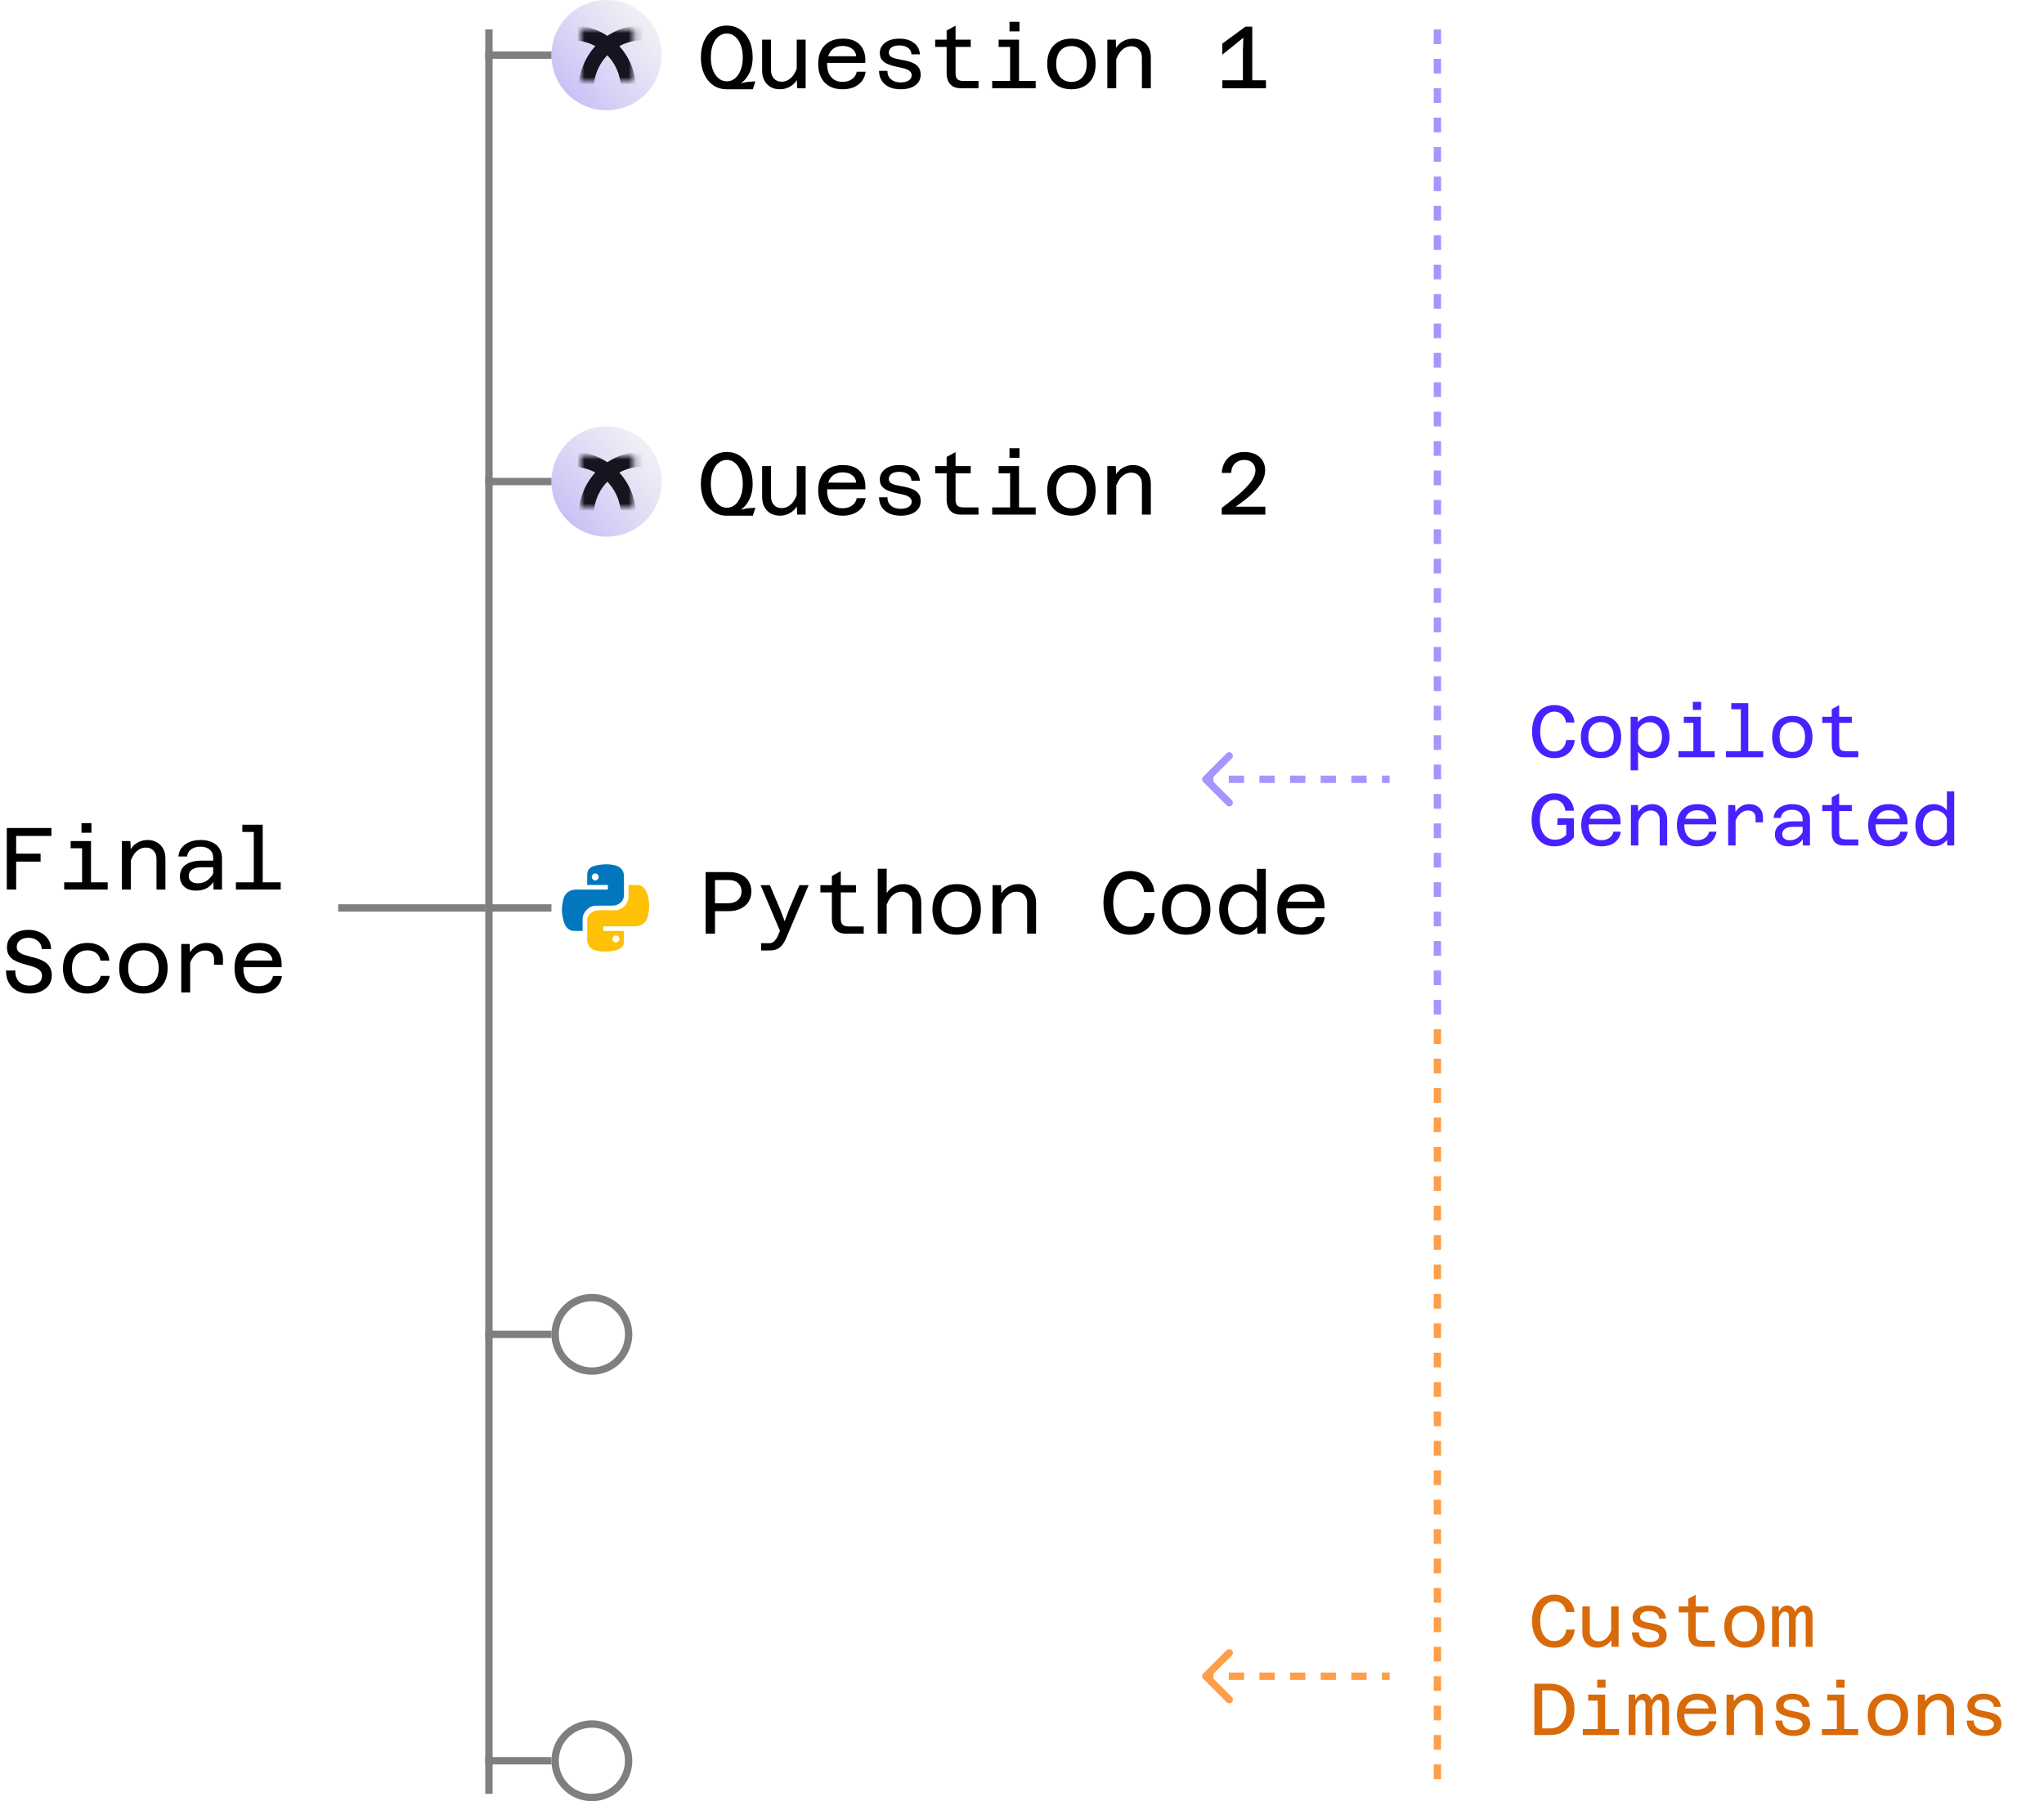 <svg width="278" height="245" viewBox="0 0 278 245" fill="none" xmlns="http://www.w3.org/2000/svg">
<path d="M0.924 121V112.624H6.996V113.704H2.196V116.116H5.52V117.196H2.196V121H0.924ZM11.165 121V114.4H12.377V121H11.165ZM8.729 121V120.016H14.645V121H8.729ZM9.605 115.384V114.4H11.765V115.384H9.605ZM11.081 113.272V111.964H12.437V113.272H11.081ZM21.285 121V116.836C21.285 116.372 21.153 116 20.889 115.72C20.625 115.432 20.281 115.288 19.857 115.288C19.369 115.288 18.933 115.468 18.549 115.828C18.173 116.18 17.873 116.732 17.649 117.484L17.457 116.128C17.705 115.504 18.061 115.036 18.525 114.724C18.997 114.412 19.509 114.256 20.061 114.256C20.557 114.256 20.985 114.364 21.345 114.58C21.713 114.788 21.997 115.08 22.197 115.456C22.397 115.832 22.497 116.276 22.497 116.788V121H21.285ZM16.581 121V114.4H17.733L17.793 115.888V121H16.581ZM29.042 121L28.994 119.5V116.68C28.994 116.208 28.838 115.84 28.526 115.576C28.222 115.304 27.802 115.168 27.266 115.168C26.746 115.168 26.322 115.288 25.994 115.528C25.666 115.76 25.486 116.084 25.454 116.5H24.266C24.306 116.028 24.458 115.628 24.722 115.3C24.986 114.964 25.338 114.708 25.778 114.532C26.218 114.348 26.726 114.256 27.302 114.256C27.894 114.256 28.406 114.356 28.838 114.556C29.27 114.748 29.602 115.028 29.834 115.396C30.074 115.764 30.194 116.212 30.194 116.74V121H29.042ZM26.654 121.144C26.222 121.144 25.842 121.068 25.514 120.916C25.186 120.756 24.93 120.532 24.746 120.244C24.562 119.948 24.47 119.604 24.47 119.212C24.47 118.532 24.73 118.004 25.25 117.628C25.778 117.252 26.514 117.064 27.458 117.064H29.15V117.964H27.41C26.866 117.964 26.438 118.068 26.126 118.276C25.822 118.484 25.67 118.776 25.67 119.152C25.67 119.464 25.778 119.708 25.994 119.884C26.218 120.06 26.518 120.148 26.894 120.148C27.374 120.148 27.798 120.02 28.166 119.764C28.542 119.5 28.846 119.14 29.078 118.684L29.21 119.572C29.002 120.076 28.682 120.464 28.25 120.736C27.818 121.008 27.286 121.144 26.654 121.144ZM34.519 121V112.18H35.731V121H34.519ZM32.083 121V120.016H38.179V121H32.083ZM32.959 113.164V112.18H35.119V113.164H32.959ZM4.02 135.144C3.372 135.144 2.808 135.02 2.328 134.772C1.848 134.524 1.476 134.168 1.212 133.704C0.948 133.24 0.816 132.676 0.816 132.012H2.076C2.076 132.668 2.248 133.176 2.592 133.536C2.936 133.888 3.408 134.064 4.008 134.064C4.52 134.064 4.932 133.948 5.244 133.716C5.556 133.476 5.712 133.144 5.712 132.72C5.712 132.432 5.624 132.2 5.448 132.024C5.28 131.848 5.052 131.704 4.764 131.592C4.484 131.48 4.176 131.38 3.84 131.292C3.504 131.204 3.164 131.108 2.82 131.004C2.484 130.892 2.172 130.752 1.884 130.584C1.604 130.416 1.376 130.192 1.2 129.912C1.032 129.632 0.948 129.276 0.948 128.844C0.948 128.388 1.068 127.984 1.308 127.632C1.556 127.272 1.896 126.992 2.328 126.792C2.768 126.584 3.284 126.48 3.876 126.48C4.452 126.48 4.968 126.588 5.424 126.804C5.88 127.012 6.244 127.312 6.516 127.704C6.796 128.088 6.94 128.552 6.948 129.096H5.676C5.668 128.776 5.58 128.504 5.412 128.28C5.252 128.048 5.036 127.872 4.764 127.752C4.5 127.624 4.204 127.56 3.876 127.56C3.404 127.56 3.02 127.672 2.724 127.896C2.428 128.12 2.28 128.424 2.28 128.808C2.28 129.08 2.364 129.296 2.532 129.456C2.708 129.616 2.936 129.748 3.216 129.852C3.504 129.948 3.816 130.04 4.152 130.128C4.496 130.208 4.836 130.304 5.172 130.416C5.508 130.52 5.816 130.664 6.096 130.848C6.384 131.024 6.612 131.264 6.78 131.568C6.956 131.864 7.044 132.244 7.044 132.708C7.044 133.204 6.912 133.636 6.648 134.004C6.384 134.364 6.024 134.644 5.568 134.844C5.112 135.044 4.596 135.144 4.02 135.144ZM11.897 135.144C11.217 135.144 10.625 135.004 10.121 134.724C9.625 134.436 9.241 134.036 8.969 133.524C8.697 133.004 8.561 132.396 8.561 131.7C8.561 130.988 8.701 130.376 8.981 129.864C9.261 129.344 9.653 128.948 10.157 128.676C10.661 128.396 11.249 128.256 11.921 128.256C12.457 128.256 12.937 128.356 13.361 128.556C13.793 128.748 14.141 129.024 14.405 129.384C14.677 129.744 14.833 130.172 14.873 130.668H13.661C13.597 130.22 13.405 129.876 13.085 129.636C12.773 129.388 12.385 129.264 11.921 129.264C11.489 129.264 11.113 129.364 10.793 129.564C10.473 129.756 10.225 130.032 10.049 130.392C9.873 130.752 9.785 131.188 9.785 131.7C9.785 132.46 9.977 133.056 10.361 133.488C10.753 133.92 11.265 134.136 11.897 134.136C12.185 134.136 12.453 134.08 12.701 133.968C12.949 133.856 13.161 133.696 13.337 133.488C13.513 133.272 13.633 133.024 13.697 132.744H14.921C14.841 133.24 14.657 133.668 14.369 134.028C14.089 134.38 13.733 134.656 13.301 134.856C12.877 135.048 12.409 135.144 11.897 135.144ZM19.497 135.144C18.817 135.144 18.229 135.004 17.733 134.724C17.245 134.444 16.869 134.048 16.605 133.536C16.341 133.016 16.209 132.404 16.209 131.7C16.209 130.98 16.341 130.368 16.605 129.864C16.869 129.352 17.245 128.956 17.733 128.676C18.229 128.396 18.821 128.256 19.509 128.256C20.533 128.256 21.337 128.564 21.921 129.18C22.505 129.788 22.797 130.628 22.797 131.7C22.797 132.404 22.665 133.016 22.401 133.536C22.137 134.048 21.757 134.444 21.261 134.724C20.773 135.004 20.185 135.144 19.497 135.144ZM19.509 134.136C20.149 134.136 20.653 133.92 21.021 133.488C21.397 133.048 21.585 132.452 21.585 131.7C21.585 130.94 21.397 130.344 21.021 129.912C20.653 129.48 20.149 129.264 19.509 129.264C18.861 129.264 18.353 129.48 17.985 129.912C17.617 130.344 17.433 130.94 17.433 131.7C17.433 132.452 17.617 133.048 17.985 133.488C18.353 133.92 18.861 134.136 19.509 134.136ZM29.114 131.232V130.44C29.114 130.096 29.01 129.82 28.802 129.612C28.594 129.396 28.294 129.288 27.902 129.288C27.406 129.288 26.962 129.476 26.57 129.852C26.178 130.22 25.866 130.784 25.634 131.544L25.466 130.32C25.642 129.864 25.854 129.484 26.102 129.18C26.358 128.876 26.65 128.648 26.978 128.496C27.314 128.336 27.682 128.256 28.082 128.256C28.746 128.256 29.286 128.448 29.702 128.832C30.118 129.208 30.326 129.744 30.326 130.44V131.232H29.114ZM24.65 135V128.4H25.79L25.862 129.9V135H24.65ZM35.191 135.144C34.511 135.144 33.923 135.008 33.427 134.736C32.931 134.456 32.551 134.06 32.287 133.548C32.023 133.028 31.891 132.408 31.891 131.688C31.891 130.968 32.023 130.352 32.287 129.84C32.559 129.328 32.943 128.936 33.439 128.664C33.943 128.392 34.543 128.256 35.239 128.256C36.303 128.256 37.095 128.552 37.615 129.144C38.135 129.728 38.363 130.532 38.299 131.556H32.851L32.863 130.644L37.063 130.656C37.031 130.232 36.847 129.892 36.511 129.636C36.175 129.38 35.751 129.252 35.239 129.252C34.551 129.252 34.023 129.468 33.655 129.9C33.287 130.332 33.103 130.944 33.103 131.736C33.103 132.208 33.183 132.628 33.343 132.996C33.511 133.356 33.751 133.636 34.063 133.836C34.375 134.036 34.751 134.136 35.191 134.136C35.711 134.136 36.143 134.012 36.487 133.764C36.839 133.516 37.055 133.18 37.135 132.756H38.347C38.243 133.5 37.911 134.084 37.351 134.508C36.791 134.932 36.071 135.144 35.191 135.144Z" fill="black"/>
<line x1="66.5" y1="4" x2="66.5" y2="244" stroke="#7F7F7F"/>
<path d="M98.84 12.144C98.152 12.144 97.544 11.964 97.016 11.604C96.488 11.236 96.072 10.728 95.768 10.08C95.472 9.424 95.324 8.668 95.324 7.812C95.324 6.94 95.476 6.18 95.78 5.532C96.084 4.876 96.5 4.372 97.028 4.02C97.556 3.66 98.164 3.48 98.852 3.48C99.54 3.48 100.148 3.66 100.676 4.02C101.204 4.372 101.616 4.872 101.912 5.52C102.216 6.168 102.368 6.932 102.368 7.812C102.368 8.34 102.3 8.836 102.164 9.3C102.028 9.756 101.836 10.156 101.588 10.5C101.348 10.844 101.068 11.116 100.748 11.316L101.696 11.136L102.74 11.064L102.392 12.144H98.84ZM98.852 11.064C99.276 11.064 99.648 10.928 99.968 10.656C100.296 10.384 100.552 10.004 100.736 9.516C100.928 9.028 101.024 8.46 101.024 7.812C101.024 7.148 100.928 6.576 100.736 6.096C100.552 5.608 100.296 5.232 99.968 4.968C99.648 4.696 99.276 4.56 98.852 4.56C98.436 4.56 98.064 4.692 97.736 4.956C97.408 5.22 97.148 5.596 96.956 6.084C96.772 6.572 96.68 7.148 96.68 7.812C96.68 8.46 96.772 9.028 96.956 9.516C97.148 10.004 97.408 10.384 97.736 10.656C98.064 10.928 98.436 11.064 98.852 11.064ZM104.869 5.4V9.564C104.869 10.028 105.001 10.404 105.265 10.692C105.529 10.972 105.873 11.112 106.297 11.112C106.785 11.112 107.217 10.936 107.593 10.584C107.977 10.224 108.281 9.668 108.505 8.916L108.697 10.272C108.449 10.896 108.089 11.364 107.617 11.676C107.153 11.988 106.645 12.144 106.093 12.144C105.597 12.144 105.165 12.04 104.797 11.832C104.437 11.616 104.157 11.32 103.957 10.944C103.757 10.568 103.657 10.124 103.657 9.612V5.4H104.869ZM109.573 5.4V12H108.421L108.361 10.512V5.4H109.573ZM114.581 12.144C113.901 12.144 113.313 12.008 112.817 11.736C112.321 11.456 111.941 11.06 111.677 10.548C111.413 10.028 111.281 9.408 111.281 8.688C111.281 7.968 111.413 7.352 111.677 6.84C111.949 6.328 112.333 5.936 112.829 5.664C113.333 5.392 113.933 5.256 114.629 5.256C115.693 5.256 116.485 5.552 117.005 6.144C117.525 6.728 117.753 7.532 117.689 8.556H112.241L112.253 7.644L116.453 7.656C116.421 7.232 116.237 6.892 115.901 6.636C115.565 6.38 115.141 6.252 114.629 6.252C113.941 6.252 113.413 6.468 113.045 6.9C112.677 7.332 112.493 7.944 112.493 8.736C112.493 9.208 112.573 9.628 112.733 9.996C112.901 10.356 113.141 10.636 113.453 10.836C113.765 11.036 114.141 11.136 114.581 11.136C115.101 11.136 115.533 11.012 115.877 10.764C116.229 10.516 116.445 10.18 116.525 9.756H117.737C117.633 10.5 117.301 11.084 116.741 11.508C116.181 11.932 115.461 12.144 114.581 12.144ZM122.494 12.144C121.91 12.144 121.394 12.044 120.946 11.844C120.506 11.636 120.166 11.348 119.926 10.98C119.686 10.604 119.562 10.156 119.554 9.636H120.694C120.694 10.124 120.858 10.508 121.186 10.788C121.514 11.068 121.946 11.208 122.482 11.208C122.938 11.208 123.302 11.124 123.574 10.956C123.854 10.78 123.994 10.544 123.994 10.248C123.994 10.016 123.914 9.832 123.754 9.696C123.602 9.552 123.398 9.44 123.142 9.36C122.886 9.28 122.602 9.212 122.29 9.156C121.986 9.092 121.678 9.02 121.366 8.94C121.062 8.852 120.782 8.744 120.526 8.616C120.27 8.48 120.062 8.3 119.902 8.076C119.742 7.852 119.662 7.56 119.662 7.2C119.662 6.824 119.77 6.492 119.986 6.204C120.202 5.908 120.506 5.676 120.898 5.508C121.298 5.34 121.77 5.256 122.314 5.256C123.138 5.256 123.798 5.448 124.294 5.832C124.798 6.208 125.07 6.728 125.11 7.392H123.97C123.946 7.008 123.786 6.712 123.49 6.504C123.202 6.288 122.81 6.18 122.314 6.18C121.85 6.18 121.494 6.272 121.246 6.456C121.006 6.64 120.886 6.872 120.886 7.152C120.886 7.368 120.966 7.54 121.126 7.668C121.286 7.788 121.494 7.884 121.75 7.956C122.006 8.02 122.286 8.08 122.59 8.136C122.902 8.184 123.21 8.248 123.514 8.328C123.826 8.408 124.11 8.52 124.366 8.664C124.622 8.8 124.826 8.988 124.978 9.228C125.138 9.468 125.218 9.78 125.218 10.164C125.218 10.78 124.97 11.264 124.474 11.616C123.978 11.968 123.318 12.144 122.494 12.144ZM130.659 12C130.251 12 129.903 11.92 129.615 11.76C129.327 11.592 129.111 11.356 128.967 11.052C128.823 10.748 128.751 10.392 128.751 9.984V4.152L129.963 3.492V9.984C129.963 10.176 129.991 10.352 130.047 10.512C130.103 10.672 130.211 10.796 130.371 10.884C130.539 10.972 130.783 11.016 131.103 11.016H133.083V12H130.659ZM127.191 6.384V5.4H132.027V6.384H127.191ZM137.383 12V5.4H138.595V12H137.383ZM134.947 12V11.016H140.863V12H134.947ZM135.823 6.384V5.4H137.983V6.384H135.823ZM137.299 4.272V2.964H138.655V4.272H137.299ZM145.716 12.144C145.036 12.144 144.448 12.004 143.952 11.724C143.464 11.444 143.088 11.048 142.824 10.536C142.56 10.016 142.428 9.404 142.428 8.7C142.428 7.98 142.56 7.368 142.824 6.864C143.088 6.352 143.464 5.956 143.952 5.676C144.448 5.396 145.04 5.256 145.728 5.256C146.752 5.256 147.556 5.564 148.14 6.18C148.724 6.788 149.016 7.628 149.016 8.7C149.016 9.404 148.884 10.016 148.62 10.536C148.356 11.048 147.976 11.444 147.48 11.724C146.992 12.004 146.404 12.144 145.716 12.144ZM145.728 11.136C146.368 11.136 146.872 10.92 147.24 10.488C147.616 10.048 147.804 9.452 147.804 8.7C147.804 7.94 147.616 7.344 147.24 6.912C146.872 6.48 146.368 6.264 145.728 6.264C145.08 6.264 144.572 6.48 144.204 6.912C143.836 7.344 143.652 7.94 143.652 8.7C143.652 9.452 143.836 10.048 144.204 10.488C144.572 10.92 145.08 11.136 145.728 11.136ZM155.309 12V7.836C155.309 7.372 155.177 7 154.913 6.72C154.649 6.432 154.305 6.288 153.881 6.288C153.393 6.288 152.957 6.468 152.573 6.828C152.197 7.18 151.897 7.732 151.673 8.484L151.481 7.128C151.729 6.504 152.085 6.036 152.549 5.724C153.021 5.412 153.533 5.256 154.085 5.256C154.581 5.256 155.009 5.364 155.369 5.58C155.737 5.788 156.021 6.08 156.221 6.456C156.421 6.832 156.521 7.276 156.521 7.788V12H155.309ZM150.605 12V5.4H151.757L151.817 6.888V12H150.605ZM169.046 12V6.828L169.106 5.124L167.75 6.228L166.25 7.428V5.928L169.394 3.624H170.318V12H169.046ZM166.25 12V10.92H172.178V12H166.25Z" fill="black"/>
<path d="M98.84 70.144C98.152 70.144 97.544 69.964 97.016 69.604C96.488 69.236 96.072 68.728 95.768 68.08C95.472 67.424 95.324 66.668 95.324 65.812C95.324 64.94 95.476 64.18 95.78 63.532C96.084 62.876 96.5 62.372 97.028 62.02C97.556 61.66 98.164 61.48 98.852 61.48C99.54 61.48 100.148 61.66 100.676 62.02C101.204 62.372 101.616 62.872 101.912 63.52C102.216 64.168 102.368 64.932 102.368 65.812C102.368 66.34 102.3 66.836 102.164 67.3C102.028 67.756 101.836 68.156 101.588 68.5C101.348 68.844 101.068 69.116 100.748 69.316L101.696 69.136L102.74 69.064L102.392 70.144H98.84ZM98.852 69.064C99.276 69.064 99.648 68.928 99.968 68.656C100.296 68.384 100.552 68.004 100.736 67.516C100.928 67.028 101.024 66.46 101.024 65.812C101.024 65.148 100.928 64.576 100.736 64.096C100.552 63.608 100.296 63.232 99.968 62.968C99.648 62.696 99.276 62.56 98.852 62.56C98.436 62.56 98.064 62.692 97.736 62.956C97.408 63.22 97.148 63.596 96.956 64.084C96.772 64.572 96.68 65.148 96.68 65.812C96.68 66.46 96.772 67.028 96.956 67.516C97.148 68.004 97.408 68.384 97.736 68.656C98.064 68.928 98.436 69.064 98.852 69.064ZM104.869 63.4V67.564C104.869 68.028 105.001 68.404 105.265 68.692C105.529 68.972 105.873 69.112 106.297 69.112C106.785 69.112 107.217 68.936 107.593 68.584C107.977 68.224 108.281 67.668 108.505 66.916L108.697 68.272C108.449 68.896 108.089 69.364 107.617 69.676C107.153 69.988 106.645 70.144 106.093 70.144C105.597 70.144 105.165 70.04 104.797 69.832C104.437 69.616 104.157 69.32 103.957 68.944C103.757 68.568 103.657 68.124 103.657 67.612V63.4H104.869ZM109.573 63.4V70H108.421L108.361 68.512V63.4H109.573ZM114.581 70.144C113.901 70.144 113.313 70.008 112.817 69.736C112.321 69.456 111.941 69.06 111.677 68.548C111.413 68.028 111.281 67.408 111.281 66.688C111.281 65.968 111.413 65.352 111.677 64.84C111.949 64.328 112.333 63.936 112.829 63.664C113.333 63.392 113.933 63.256 114.629 63.256C115.693 63.256 116.485 63.552 117.005 64.144C117.525 64.728 117.753 65.532 117.689 66.556H112.241L112.253 65.644L116.453 65.656C116.421 65.232 116.237 64.892 115.901 64.636C115.565 64.38 115.141 64.252 114.629 64.252C113.941 64.252 113.413 64.468 113.045 64.9C112.677 65.332 112.493 65.944 112.493 66.736C112.493 67.208 112.573 67.628 112.733 67.996C112.901 68.356 113.141 68.636 113.453 68.836C113.765 69.036 114.141 69.136 114.581 69.136C115.101 69.136 115.533 69.012 115.877 68.764C116.229 68.516 116.445 68.18 116.525 67.756H117.737C117.633 68.5 117.301 69.084 116.741 69.508C116.181 69.932 115.461 70.144 114.581 70.144ZM122.494 70.144C121.91 70.144 121.394 70.044 120.946 69.844C120.506 69.636 120.166 69.348 119.926 68.98C119.686 68.604 119.562 68.156 119.554 67.636H120.694C120.694 68.124 120.858 68.508 121.186 68.788C121.514 69.068 121.946 69.208 122.482 69.208C122.938 69.208 123.302 69.124 123.574 68.956C123.854 68.78 123.994 68.544 123.994 68.248C123.994 68.016 123.914 67.832 123.754 67.696C123.602 67.552 123.398 67.44 123.142 67.36C122.886 67.28 122.602 67.212 122.29 67.156C121.986 67.092 121.678 67.02 121.366 66.94C121.062 66.852 120.782 66.744 120.526 66.616C120.27 66.48 120.062 66.3 119.902 66.076C119.742 65.852 119.662 65.56 119.662 65.2C119.662 64.824 119.77 64.492 119.986 64.204C120.202 63.908 120.506 63.676 120.898 63.508C121.298 63.34 121.77 63.256 122.314 63.256C123.138 63.256 123.798 63.448 124.294 63.832C124.798 64.208 125.07 64.728 125.11 65.392H123.97C123.946 65.008 123.786 64.712 123.49 64.504C123.202 64.288 122.81 64.18 122.314 64.18C121.85 64.18 121.494 64.272 121.246 64.456C121.006 64.64 120.886 64.872 120.886 65.152C120.886 65.368 120.966 65.54 121.126 65.668C121.286 65.788 121.494 65.884 121.75 65.956C122.006 66.02 122.286 66.08 122.59 66.136C122.902 66.184 123.21 66.248 123.514 66.328C123.826 66.408 124.11 66.52 124.366 66.664C124.622 66.8 124.826 66.988 124.978 67.228C125.138 67.468 125.218 67.78 125.218 68.164C125.218 68.78 124.97 69.264 124.474 69.616C123.978 69.968 123.318 70.144 122.494 70.144ZM130.659 70C130.251 70 129.903 69.92 129.615 69.76C129.327 69.592 129.111 69.356 128.967 69.052C128.823 68.748 128.751 68.392 128.751 67.984V62.152L129.963 61.492V67.984C129.963 68.176 129.991 68.352 130.047 68.512C130.103 68.672 130.211 68.796 130.371 68.884C130.539 68.972 130.783 69.016 131.103 69.016H133.083V70H130.659ZM127.191 64.384V63.4H132.027V64.384H127.191ZM137.383 70V63.4H138.595V70H137.383ZM134.947 70V69.016H140.863V70H134.947ZM135.823 64.384V63.4H137.983V64.384H135.823ZM137.299 62.272V60.964H138.655V62.272H137.299ZM145.716 70.144C145.036 70.144 144.448 70.004 143.952 69.724C143.464 69.444 143.088 69.048 142.824 68.536C142.56 68.016 142.428 67.404 142.428 66.7C142.428 65.98 142.56 65.368 142.824 64.864C143.088 64.352 143.464 63.956 143.952 63.676C144.448 63.396 145.04 63.256 145.728 63.256C146.752 63.256 147.556 63.564 148.14 64.18C148.724 64.788 149.016 65.628 149.016 66.7C149.016 67.404 148.884 68.016 148.62 68.536C148.356 69.048 147.976 69.444 147.48 69.724C146.992 70.004 146.404 70.144 145.716 70.144ZM145.728 69.136C146.368 69.136 146.872 68.92 147.24 68.488C147.616 68.048 147.804 67.452 147.804 66.7C147.804 65.94 147.616 65.344 147.24 64.912C146.872 64.48 146.368 64.264 145.728 64.264C145.08 64.264 144.572 64.48 144.204 64.912C143.836 65.344 143.652 65.94 143.652 66.7C143.652 67.452 143.836 68.048 144.204 68.488C144.572 68.92 145.08 69.136 145.728 69.136ZM155.309 70V65.836C155.309 65.372 155.177 65 154.913 64.72C154.649 64.432 154.305 64.288 153.881 64.288C153.393 64.288 152.957 64.468 152.573 64.828C152.197 65.18 151.897 65.732 151.673 66.484L151.481 65.128C151.729 64.504 152.085 64.036 152.549 63.724C153.021 63.412 153.533 63.256 154.085 63.256C154.581 63.256 155.009 63.364 155.369 63.58C155.737 63.788 156.021 64.08 156.221 64.456C156.421 64.832 156.521 65.276 156.521 65.788V70H155.309ZM150.605 70V63.4H151.757L151.817 64.888V70H150.605ZM166.166 70V69.088C167.27 68.264 168.158 67.548 168.83 66.94C169.502 66.324 169.99 65.78 170.294 65.308C170.598 64.828 170.75 64.392 170.75 64C170.75 63.568 170.614 63.22 170.342 62.956C170.078 62.692 169.706 62.56 169.226 62.56C168.722 62.56 168.306 62.716 167.978 63.028C167.65 63.332 167.474 63.764 167.45 64.324H166.166C166.206 63.724 166.358 63.212 166.622 62.788C166.894 62.356 167.254 62.032 167.702 61.816C168.158 61.592 168.674 61.48 169.25 61.48C169.826 61.48 170.326 61.584 170.75 61.792C171.174 61.992 171.498 62.28 171.722 62.656C171.954 63.024 172.07 63.452 172.07 63.94C172.07 64.468 171.934 64.988 171.662 65.5C171.398 66.004 170.97 66.536 170.378 67.096C169.794 67.648 169.018 68.256 168.05 68.92H172.094V70H166.166Z" fill="black"/>
<path d="M96.884 123.94V122.86H99.068C99.604 122.86 100.036 122.712 100.364 122.416C100.692 122.12 100.856 121.732 100.856 121.252C100.856 120.788 100.704 120.416 100.4 120.136C100.096 119.848 99.692 119.704 99.188 119.704H96.884V118.624H99.188C99.796 118.624 100.324 118.732 100.772 118.948C101.22 119.164 101.568 119.468 101.816 119.86C102.064 120.252 102.188 120.716 102.188 121.252C102.188 121.788 102.06 122.26 101.804 122.668C101.548 123.068 101.184 123.38 100.712 123.604C100.248 123.828 99.704 123.94 99.08 123.94H96.884ZM95.972 127V118.624H97.244V127H95.972ZM106.093 123.664L106.717 125.308L107.341 123.652L108.721 120.4H109.981L106.921 127.612C106.737 128.036 106.537 128.368 106.321 128.608C106.113 128.856 105.877 129.028 105.613 129.124C105.349 129.228 105.041 129.28 104.689 129.28H103.513V128.296H104.605C104.813 128.296 104.989 128.248 105.133 128.152C105.285 128.064 105.421 127.928 105.541 127.744C105.661 127.568 105.781 127.336 105.901 127.048L106.081 126.616L103.453 120.4H104.713L106.093 123.664ZM115.049 127C114.641 127 114.293 126.92 114.005 126.76C113.717 126.592 113.501 126.356 113.357 126.052C113.213 125.748 113.141 125.392 113.141 124.984V119.152L114.353 118.492V124.984C114.353 125.176 114.381 125.352 114.437 125.512C114.493 125.672 114.601 125.796 114.761 125.884C114.929 125.972 115.173 126.016 115.493 126.016H117.473V127H115.049ZM111.581 121.384V120.4H116.417V121.384H111.581ZM124.09 127V122.848C124.09 122.376 123.958 122 123.694 121.72C123.43 121.432 123.086 121.288 122.662 121.288C122.174 121.288 121.738 121.468 121.354 121.828C120.978 122.18 120.678 122.732 120.454 123.484L120.262 122.14C120.51 121.508 120.866 121.036 121.33 120.724C121.802 120.412 122.314 120.256 122.866 120.256C123.362 120.256 123.79 120.364 124.15 120.58C124.518 120.788 124.802 121.084 125.002 121.468C125.202 121.844 125.302 122.288 125.302 122.8V127H124.09ZM119.386 127V118.168H120.598V127H119.386ZM130.107 127.144C129.427 127.144 128.839 127.004 128.343 126.724C127.855 126.444 127.479 126.048 127.215 125.536C126.951 125.016 126.819 124.404 126.819 123.7C126.819 122.98 126.951 122.368 127.215 121.864C127.479 121.352 127.855 120.956 128.343 120.676C128.839 120.396 129.431 120.256 130.119 120.256C131.143 120.256 131.947 120.564 132.531 121.18C133.115 121.788 133.407 122.628 133.407 123.7C133.407 124.404 133.275 125.016 133.011 125.536C132.747 126.048 132.367 126.444 131.871 126.724C131.383 127.004 130.795 127.144 130.107 127.144ZM130.119 126.136C130.759 126.136 131.263 125.92 131.631 125.488C132.007 125.048 132.195 124.452 132.195 123.7C132.195 122.94 132.007 122.344 131.631 121.912C131.263 121.48 130.759 121.264 130.119 121.264C129.471 121.264 128.963 121.48 128.595 121.912C128.227 122.344 128.043 122.94 128.043 123.7C128.043 124.452 128.227 125.048 128.595 125.488C128.963 125.92 129.471 126.136 130.119 126.136ZM139.699 127V122.836C139.699 122.372 139.567 122 139.303 121.72C139.039 121.432 138.695 121.288 138.271 121.288C137.783 121.288 137.347 121.468 136.963 121.828C136.587 122.18 136.287 122.732 136.063 123.484L135.871 122.128C136.119 121.504 136.475 121.036 136.939 120.724C137.411 120.412 137.923 120.256 138.475 120.256C138.971 120.256 139.399 120.364 139.759 120.58C140.127 120.788 140.411 121.08 140.611 121.456C140.811 121.832 140.911 122.276 140.911 122.788V127H139.699ZM134.995 127V120.4H136.147L136.207 121.888V127H134.995ZM153.677 127.144C152.941 127.144 152.301 126.96 151.757 126.592C151.221 126.216 150.805 125.704 150.509 125.056C150.221 124.4 150.077 123.648 150.077 122.8C150.077 121.92 150.229 121.156 150.533 120.508C150.837 119.86 151.261 119.36 151.805 119.008C152.357 118.656 152.997 118.48 153.725 118.48C154.309 118.48 154.837 118.596 155.309 118.828C155.789 119.052 156.177 119.38 156.473 119.812C156.777 120.236 156.953 120.744 157.001 121.336H155.609C155.545 120.8 155.345 120.372 155.009 120.052C154.673 119.724 154.241 119.56 153.713 119.56C153.257 119.56 152.853 119.692 152.501 119.956C152.157 120.212 151.889 120.584 151.697 121.072C151.505 121.56 151.409 122.14 151.409 122.812C151.409 123.484 151.505 124.064 151.697 124.552C151.897 125.04 152.169 125.416 152.513 125.68C152.857 125.936 153.245 126.064 153.677 126.064C154.053 126.064 154.381 125.988 154.661 125.836C154.941 125.676 155.165 125.456 155.333 125.176C155.509 124.896 155.613 124.568 155.645 124.192H157.049C156.993 124.784 156.821 125.304 156.533 125.752C156.245 126.192 155.857 126.536 155.369 126.784C154.889 127.024 154.325 127.144 153.677 127.144ZM161.326 127.144C160.646 127.144 160.058 127.004 159.562 126.724C159.074 126.444 158.698 126.048 158.434 125.536C158.17 125.016 158.038 124.404 158.038 123.7C158.038 122.98 158.17 122.368 158.434 121.864C158.698 121.352 159.074 120.956 159.562 120.676C160.058 120.396 160.65 120.256 161.338 120.256C162.362 120.256 163.166 120.564 163.75 121.18C164.334 121.788 164.626 122.628 164.626 123.7C164.626 124.404 164.494 125.016 164.23 125.536C163.966 126.048 163.586 126.444 163.09 126.724C162.602 127.004 162.014 127.144 161.326 127.144ZM161.338 126.136C161.978 126.136 162.482 125.92 162.85 125.488C163.226 125.048 163.414 124.452 163.414 123.7C163.414 122.94 163.226 122.344 162.85 121.912C162.482 121.48 161.978 121.264 161.338 121.264C160.69 121.264 160.182 121.48 159.814 121.912C159.446 122.344 159.262 122.94 159.262 123.7C159.262 124.452 159.446 125.048 159.814 125.488C160.182 125.92 160.69 126.136 161.338 126.136ZM168.794 120.256C169.25 120.256 169.666 120.348 170.042 120.532C170.418 120.708 170.722 120.956 170.954 121.276V118.18H172.154V127H171.014L170.978 126.076C170.746 126.396 170.438 126.656 170.054 126.856C169.678 127.048 169.258 127.144 168.794 127.144C168.21 127.144 167.694 126.996 167.246 126.7C166.798 126.404 166.446 125.996 166.19 125.476C165.942 124.956 165.818 124.364 165.818 123.7C165.818 123.028 165.942 122.432 166.19 121.912C166.446 121.392 166.798 120.988 167.246 120.7C167.694 120.404 168.21 120.256 168.794 120.256ZM169.058 126.124C169.49 126.124 169.874 126.004 170.21 125.764C170.546 125.516 170.794 125.184 170.954 124.768V122.62C170.794 122.196 170.546 121.868 170.21 121.636C169.874 121.396 169.49 121.276 169.058 121.276C168.658 121.276 168.306 121.38 168.002 121.588C167.698 121.788 167.458 122.072 167.282 122.44C167.114 122.8 167.03 123.22 167.03 123.7C167.03 124.172 167.114 124.592 167.282 124.96C167.458 125.32 167.698 125.604 168.002 125.812C168.306 126.02 168.658 126.124 169.058 126.124ZM177.019 127.144C176.339 127.144 175.751 127.008 175.255 126.736C174.759 126.456 174.379 126.06 174.115 125.548C173.851 125.028 173.719 124.408 173.719 123.688C173.719 122.968 173.851 122.352 174.115 121.84C174.387 121.328 174.771 120.936 175.267 120.664C175.771 120.392 176.371 120.256 177.067 120.256C178.131 120.256 178.923 120.552 179.443 121.144C179.963 121.728 180.191 122.532 180.127 123.556H174.679L174.691 122.644L178.891 122.656C178.859 122.232 178.675 121.892 178.339 121.636C178.003 121.38 177.579 121.252 177.067 121.252C176.379 121.252 175.851 121.468 175.483 121.9C175.115 122.332 174.931 122.944 174.931 123.736C174.931 124.208 175.011 124.628 175.171 124.996C175.339 125.356 175.579 125.636 175.891 125.836C176.203 126.036 176.579 126.136 177.019 126.136C177.539 126.136 177.971 126.012 178.315 125.764C178.667 125.516 178.883 125.18 178.963 124.756H180.175C180.071 125.5 179.739 126.084 179.179 126.508C178.619 126.932 177.899 127.144 177.019 127.144Z" fill="black"/>
<circle cx="80.5" cy="239.5" r="5" stroke="#7F7F7F"/>
<line x1="66" y1="239.5" x2="75" y2="239.5" stroke="#7F7F7F"/>
<circle cx="80.5" cy="181.5" r="5" stroke="#7F7F7F"/>
<line x1="66" y1="181.5" x2="75" y2="181.5" stroke="#7F7F7F"/>
<line x1="66" y1="7.5" x2="75" y2="7.5" stroke="#7F7F7F"/>
<line x1="66" y1="65.5" x2="75" y2="65.5" stroke="#7F7F7F"/>
<line x1="66" y1="123.5" x2="75" y2="123.5" stroke="#7F7F7F"/>
<line x1="66" y1="123.5" x2="46" y2="123.5" stroke="#7F7F7F"/>
<circle cx="82.5" cy="65.5" r="7.5" fill="url(#paint0_linear_11_19)"/>
<mask id="mask0_11_19" style="mask-type:luminance" maskUnits="userSpaceOnUse" x="79" y="62" width="8" height="7">
<path d="M86.198 62H79V69H86.198V62Z" fill="white"/>
</mask>
<g mask="url(#mask0_11_19)">
<path d="M79.721 70.127C79.721 68.093 80.529 66.142 81.967 64.704C83.405 63.265 85.356 62.457 87.39 62.456" stroke="#171420" stroke-width="2.042" stroke-miterlimit="10"/>
<path d="M85.475 70.125C85.475 69.118 85.277 68.121 84.892 67.19C84.507 66.26 83.942 65.415 83.23 64.702C82.518 63.99 81.673 63.425 80.743 63.04C79.813 62.654 78.816 62.456 77.808 62.456" stroke="#171420" stroke-width="2.042" stroke-miterlimit="10"/>
</g>
<circle cx="82.5" cy="7.5" r="7.5" fill="url(#paint1_linear_11_19)"/>
<mask id="mask1_11_19" style="mask-type:luminance" maskUnits="userSpaceOnUse" x="79" y="4" width="8" height="7">
<path d="M86.198 4H79V11H86.198V4Z" fill="white"/>
</mask>
<g mask="url(#mask1_11_19)">
<path d="M79.721 12.127C79.721 10.093 80.529 8.142 81.967 6.704C83.405 5.265 85.356 4.457 87.39 4.456" stroke="#171420" stroke-width="2.042" stroke-miterlimit="10"/>
<path d="M85.475 12.125C85.475 11.118 85.277 10.121 84.892 9.19C84.507 8.26 83.942 7.414 83.23 6.702C82.518 5.99 81.673 5.425 80.743 5.04C79.813 4.654 78.816 4.456 77.808 4.456" stroke="#171420" stroke-width="2.042" stroke-miterlimit="10"/>
</g>
<path d="M82.515 117.562C82.029 117.564 81.692 117.607 81.285 117.677C80.082 117.887 79.863 118.326 79.863 119.137V120.375H82.676V121H79.756H78.397C77.573 121 76.852 121.388 76.624 122.318C76.366 123.386 76.354 124.055 76.624 125.17C76.828 126.002 77.279 126.625 78.103 126.625H79.238V125.03C79.238 124.103 80.078 123.188 81.04 123.188H83.301C84.089 123.188 84.863 122.606 84.863 121.82V119.137C84.863 118.374 84.314 117.804 83.545 117.677C83.564 117.675 82.997 117.561 82.515 117.562ZM80.957 118.812C81.214 118.812 81.426 119.024 81.426 119.282C81.426 119.542 81.214 119.75 80.957 119.75C80.696 119.75 80.488 119.542 80.488 119.282C80.488 119.025 80.696 118.812 80.957 118.812Z" fill="#0277BD"/>
<path d="M82.212 129.438C82.698 129.436 83.035 129.393 83.442 129.323C84.644 129.113 84.863 128.674 84.863 127.863V126.625H82.051V126H84.971H86.33C87.154 126 87.875 125.612 88.103 124.682C88.361 123.614 88.373 122.945 88.103 121.83C87.898 120.998 87.447 120.375 86.623 120.375H85.488V121.97C85.488 122.897 84.649 123.812 83.687 123.812H81.426C80.637 123.812 79.863 124.394 79.863 125.18V127.863C79.863 128.626 80.413 129.196 81.181 129.323C81.162 129.325 81.73 129.439 82.212 129.438ZM83.77 128.188C83.513 128.188 83.301 127.976 83.301 127.718C83.301 127.458 83.513 127.25 83.77 127.25C84.031 127.25 84.238 127.458 84.238 127.718C84.238 127.975 84.031 128.188 83.77 128.188Z" fill="#FFC107"/>
<line x1="195.5" y1="140" x2="195.5" y2="244" stroke="#FF9E48" stroke-dasharray="2 2"/>
<path d="M211.37 224.12C210.757 224.12 210.223 223.967 209.77 223.66C209.323 223.347 208.977 222.92 208.73 222.38C208.49 221.833 208.37 221.207 208.37 220.5C208.37 219.767 208.497 219.13 208.75 218.59C209.003 218.05 209.357 217.633 209.81 217.34C210.27 217.047 210.803 216.9 211.41 216.9C211.897 216.9 212.337 216.997 212.73 217.19C213.13 217.377 213.453 217.65 213.7 218.01C213.953 218.363 214.1 218.787 214.14 219.28H212.98C212.927 218.833 212.76 218.477 212.48 218.21C212.2 217.937 211.84 217.8 211.4 217.8C211.02 217.8 210.683 217.91 210.39 218.13C210.103 218.343 209.88 218.653 209.72 219.06C209.56 219.467 209.48 219.95 209.48 220.51C209.48 221.07 209.56 221.553 209.72 221.96C209.887 222.367 210.113 222.68 210.4 222.9C210.687 223.113 211.01 223.22 211.37 223.22C211.683 223.22 211.957 223.157 212.19 223.03C212.423 222.897 212.61 222.713 212.75 222.48C212.897 222.247 212.983 221.973 213.01 221.66H214.18C214.133 222.153 213.99 222.587 213.75 222.96C213.51 223.327 213.187 223.613 212.78 223.82C212.38 224.02 211.91 224.12 211.37 224.12ZM216.224 218.5V221.97C216.224 222.357 216.334 222.67 216.554 222.91C216.774 223.143 217.061 223.26 217.414 223.26C217.821 223.26 218.181 223.113 218.494 222.82C218.814 222.52 219.067 222.057 219.254 221.43L219.414 222.56C219.207 223.08 218.907 223.47 218.514 223.73C218.127 223.99 217.704 224.12 217.244 224.12C216.831 224.12 216.471 224.033 216.164 223.86C215.864 223.68 215.631 223.433 215.464 223.12C215.297 222.807 215.214 222.437 215.214 222.01V218.5H216.224ZM220.144 218.5V224H219.184L219.134 222.76V218.5H220.144ZM224.408 224.12C223.921 224.12 223.491 224.037 223.118 223.87C222.751 223.697 222.468 223.457 222.268 223.15C222.068 222.837 221.964 222.463 221.958 222.03H222.908C222.908 222.437 223.044 222.757 223.318 222.99C223.591 223.223 223.951 223.34 224.398 223.34C224.778 223.34 225.081 223.27 225.308 223.13C225.541 222.983 225.658 222.787 225.658 222.54C225.658 222.347 225.591 222.193 225.458 222.08C225.331 221.96 225.161 221.867 224.948 221.8C224.734 221.733 224.498 221.677 224.238 221.63C223.984 221.577 223.728 221.517 223.468 221.45C223.214 221.377 222.981 221.287 222.768 221.18C222.554 221.067 222.381 220.917 222.248 220.73C222.114 220.543 222.048 220.3 222.048 220C222.048 219.687 222.138 219.41 222.318 219.17C222.498 218.923 222.751 218.73 223.078 218.59C223.411 218.45 223.804 218.38 224.258 218.38C224.944 218.38 225.494 218.54 225.908 218.86C226.328 219.173 226.554 219.607 226.588 220.16H225.638C225.618 219.84 225.484 219.593 225.238 219.42C224.998 219.24 224.671 219.15 224.258 219.15C223.871 219.15 223.574 219.227 223.368 219.38C223.168 219.533 223.068 219.727 223.068 219.96C223.068 220.14 223.134 220.283 223.268 220.39C223.401 220.49 223.574 220.57 223.788 220.63C224.001 220.683 224.234 220.733 224.488 220.78C224.748 220.82 225.004 220.873 225.258 220.94C225.518 221.007 225.754 221.1 225.968 221.22C226.181 221.333 226.351 221.49 226.478 221.69C226.611 221.89 226.678 222.15 226.678 222.47C226.678 222.983 226.471 223.387 226.058 223.68C225.644 223.973 225.094 224.12 224.408 224.12ZM231.212 224C230.872 224 230.582 223.933 230.342 223.8C230.102 223.66 229.922 223.463 229.802 223.21C229.682 222.957 229.622 222.66 229.622 222.32V217.46L230.632 216.91V222.32C230.632 222.48 230.655 222.627 230.702 222.76C230.748 222.893 230.838 222.997 230.972 223.07C231.112 223.143 231.315 223.18 231.582 223.18H233.232V224H231.212ZM228.322 219.32V218.5H232.352V219.32H228.322ZM237.256 224.12C236.689 224.12 236.199 224.003 235.786 223.77C235.379 223.537 235.066 223.207 234.846 222.78C234.626 222.347 234.516 221.837 234.516 221.25C234.516 220.65 234.626 220.14 234.846 219.72C235.066 219.293 235.379 218.963 235.786 218.73C236.199 218.497 236.692 218.38 237.266 218.38C238.119 218.38 238.789 218.637 239.276 219.15C239.762 219.657 240.006 220.357 240.006 221.25C240.006 221.837 239.896 222.347 239.676 222.78C239.456 223.207 239.139 223.537 238.726 223.77C238.319 224.003 237.829 224.12 237.256 224.12ZM237.266 223.28C237.799 223.28 238.219 223.1 238.526 222.74C238.839 222.373 238.996 221.877 238.996 221.25C238.996 220.617 238.839 220.12 238.526 219.76C238.219 219.4 237.799 219.22 237.266 219.22C236.726 219.22 236.302 219.4 235.996 219.76C235.689 220.12 235.536 220.617 235.536 221.25C235.536 221.877 235.689 222.373 235.996 222.74C236.302 223.1 236.726 223.28 237.266 223.28ZM245.59 224V219.98C245.59 219.74 245.546 219.553 245.46 219.42C245.38 219.287 245.253 219.22 245.08 219.22C244.84 219.22 244.623 219.373 244.43 219.68C244.243 219.987 244.113 220.47 244.04 221.13L243.95 220.28C243.97 219.68 244.11 219.213 244.37 218.88C244.636 218.547 244.963 218.38 245.35 218.38C245.71 218.38 245.993 218.513 246.2 218.78C246.413 219.04 246.52 219.413 246.52 219.9V224H245.59ZM241.02 224V218.5H241.91L241.95 219.57V224H241.02ZM243.31 224V219.98C243.31 219.727 243.263 219.537 243.17 219.41C243.083 219.283 242.95 219.22 242.77 219.22C242.516 219.22 242.3 219.38 242.12 219.7C241.94 220.02 241.813 220.497 241.74 221.13L241.72 220.25C241.733 219.857 241.803 219.52 241.93 219.24C242.056 218.96 242.22 218.747 242.42 218.6C242.62 218.453 242.833 218.38 243.06 218.38C243.433 218.38 243.72 218.517 243.92 218.79C244.126 219.057 244.23 219.423 244.23 219.89V224H243.31ZM208.69 236V229.02H210.84C211.347 229.02 211.803 229.103 212.21 229.27C212.617 229.43 212.963 229.663 213.25 229.97C213.537 230.27 213.757 230.633 213.91 231.06C214.063 231.487 214.14 231.963 214.14 232.49C214.14 233.023 214.063 233.507 213.91 233.94C213.757 234.367 213.537 234.737 213.25 235.05C212.963 235.357 212.617 235.593 212.21 235.76C211.803 235.92 211.347 236 210.84 236H208.69ZM209.75 235.1H210.84C211.293 235.1 211.683 234.993 212.01 234.78C212.337 234.56 212.587 234.253 212.76 233.86C212.94 233.467 213.03 233.01 213.03 232.49C213.03 231.963 212.94 231.51 212.76 231.13C212.587 230.743 212.337 230.447 212.01 230.24C211.683 230.027 211.293 229.92 210.84 229.92H209.75V235.1ZM217.304 236V230.5H218.314V236H217.304ZM215.274 236V235.18H220.204V236H215.274ZM216.004 231.32V230.5H217.804V231.32H216.004ZM217.234 229.56V228.47H218.364V229.56H217.234ZM226.078 236V231.98C226.078 231.74 226.034 231.553 225.948 231.42C225.868 231.287 225.741 231.22 225.568 231.22C225.328 231.22 225.111 231.373 224.918 231.68C224.731 231.987 224.601 232.47 224.528 233.13L224.438 232.28C224.458 231.68 224.598 231.213 224.858 230.88C225.124 230.547 225.451 230.38 225.838 230.38C226.198 230.38 226.481 230.513 226.688 230.78C226.901 231.04 227.008 231.413 227.008 231.9V236H226.078ZM221.508 236V230.5H222.398L222.438 231.57V236H221.508ZM223.798 236V231.98C223.798 231.727 223.751 231.537 223.658 231.41C223.571 231.283 223.438 231.22 223.258 231.22C223.004 231.22 222.788 231.38 222.608 231.7C222.428 232.02 222.301 232.497 222.228 233.13L222.208 232.25C222.221 231.857 222.291 231.52 222.418 231.24C222.544 230.96 222.708 230.747 222.908 230.6C223.108 230.453 223.321 230.38 223.548 230.38C223.921 230.38 224.208 230.517 224.408 230.79C224.614 231.057 224.718 231.423 224.718 231.89V236H223.798ZM230.822 236.12C230.255 236.12 229.765 236.007 229.352 235.78C228.938 235.547 228.622 235.217 228.402 234.79C228.182 234.357 228.072 233.84 228.072 233.24C228.072 232.64 228.182 232.127 228.402 231.7C228.628 231.273 228.948 230.947 229.362 230.72C229.782 230.493 230.282 230.38 230.862 230.38C231.748 230.38 232.408 230.627 232.842 231.12C233.275 231.607 233.465 232.277 233.412 233.13H228.872L228.882 232.37L232.382 232.38C232.355 232.027 232.202 231.743 231.922 231.53C231.642 231.317 231.288 231.21 230.862 231.21C230.288 231.21 229.848 231.39 229.542 231.75C229.235 232.11 229.082 232.62 229.082 233.28C229.082 233.673 229.148 234.023 229.282 234.33C229.422 234.63 229.622 234.863 229.882 235.03C230.142 235.197 230.455 235.28 230.822 235.28C231.255 235.28 231.615 235.177 231.902 234.97C232.195 234.763 232.375 234.483 232.442 234.13H233.452C233.365 234.75 233.088 235.237 232.622 235.59C232.155 235.943 231.555 236.12 230.822 236.12ZM238.746 236V232.53C238.746 232.143 238.636 231.833 238.416 231.6C238.196 231.36 237.909 231.24 237.556 231.24C237.149 231.24 236.786 231.39 236.466 231.69C236.152 231.983 235.902 232.443 235.716 233.07L235.556 231.94C235.762 231.42 236.059 231.03 236.446 230.77C236.839 230.51 237.266 230.38 237.726 230.38C238.139 230.38 238.496 230.47 238.796 230.65C239.102 230.823 239.339 231.067 239.506 231.38C239.672 231.693 239.756 232.063 239.756 232.49V236H238.746ZM234.826 236V230.5H235.786L235.836 231.74V236H234.826ZM243.92 236.12C243.433 236.12 243.003 236.037 242.63 235.87C242.263 235.697 241.98 235.457 241.78 235.15C241.58 234.837 241.476 234.463 241.47 234.03H242.42C242.42 234.437 242.556 234.757 242.83 234.99C243.103 235.223 243.463 235.34 243.91 235.34C244.29 235.34 244.593 235.27 244.82 235.13C245.053 234.983 245.17 234.787 245.17 234.54C245.17 234.347 245.103 234.193 244.97 234.08C244.843 233.96 244.673 233.867 244.46 233.8C244.246 233.733 244.01 233.677 243.75 233.63C243.496 233.577 243.24 233.517 242.98 233.45C242.726 233.377 242.493 233.287 242.28 233.18C242.066 233.067 241.893 232.917 241.76 232.73C241.626 232.543 241.56 232.3 241.56 232C241.56 231.687 241.65 231.41 241.83 231.17C242.01 230.923 242.263 230.73 242.59 230.59C242.923 230.45 243.316 230.38 243.77 230.38C244.456 230.38 245.006 230.54 245.42 230.86C245.84 231.173 246.066 231.607 246.1 232.16H245.15C245.13 231.84 244.996 231.593 244.75 231.42C244.51 231.24 244.183 231.15 243.77 231.15C243.383 231.15 243.086 231.227 242.88 231.38C242.68 231.533 242.58 231.727 242.58 231.96C242.58 232.14 242.646 232.283 242.78 232.39C242.913 232.49 243.086 232.57 243.3 232.63C243.513 232.683 243.746 232.733 244 232.78C244.26 232.82 244.516 232.873 244.77 232.94C245.03 233.007 245.266 233.1 245.48 233.22C245.693 233.333 245.863 233.49 245.99 233.69C246.123 233.89 246.19 234.15 246.19 234.47C246.19 234.983 245.983 235.387 245.57 235.68C245.156 235.973 244.606 236.12 243.92 236.12ZM249.823 236V230.5H250.833V236H249.823ZM247.793 236V235.18H252.723V236H247.793ZM248.523 231.32V230.5H250.323V231.32H248.523ZM249.753 229.56V228.47H250.883V229.56H249.753ZM256.767 236.12C256.201 236.12 255.711 236.003 255.297 235.77C254.891 235.537 254.577 235.207 254.357 234.78C254.137 234.347 254.027 233.837 254.027 233.25C254.027 232.65 254.137 232.14 254.357 231.72C254.577 231.293 254.891 230.963 255.297 230.73C255.711 230.497 256.204 230.38 256.777 230.38C257.631 230.38 258.301 230.637 258.787 231.15C259.274 231.657 259.517 232.357 259.517 233.25C259.517 233.837 259.407 234.347 259.187 234.78C258.967 235.207 258.651 235.537 258.237 235.77C257.831 236.003 257.341 236.12 256.767 236.12ZM256.777 235.28C257.311 235.28 257.731 235.1 258.037 234.74C258.351 234.373 258.507 233.877 258.507 233.25C258.507 232.617 258.351 232.12 258.037 231.76C257.731 231.4 257.311 231.22 256.777 231.22C256.237 231.22 255.814 231.4 255.507 231.76C255.201 232.12 255.047 232.617 255.047 233.25C255.047 233.877 255.201 234.373 255.507 234.74C255.814 235.1 256.237 235.28 256.777 235.28ZM264.761 236V232.53C264.761 232.143 264.651 231.833 264.431 231.6C264.211 231.36 263.925 231.24 263.571 231.24C263.165 231.24 262.801 231.39 262.481 231.69C262.168 231.983 261.918 232.443 261.731 233.07L261.571 231.94C261.778 231.42 262.075 231.03 262.461 230.77C262.855 230.51 263.281 230.38 263.741 230.38C264.155 230.38 264.511 230.47 264.811 230.65C265.118 230.823 265.355 231.067 265.521 231.38C265.688 231.693 265.771 232.063 265.771 232.49V236H264.761ZM260.841 236V230.5H261.801L261.851 231.74V236H260.841ZM269.935 236.12C269.448 236.12 269.018 236.037 268.645 235.87C268.278 235.697 267.995 235.457 267.795 235.15C267.595 234.837 267.492 234.463 267.485 234.03H268.435C268.435 234.437 268.572 234.757 268.845 234.99C269.118 235.223 269.478 235.34 269.925 235.34C270.305 235.34 270.608 235.27 270.835 235.13C271.068 234.983 271.185 234.787 271.185 234.54C271.185 234.347 271.118 234.193 270.985 234.08C270.858 233.96 270.688 233.867 270.475 233.8C270.262 233.733 270.025 233.677 269.765 233.63C269.512 233.577 269.255 233.517 268.995 233.45C268.742 233.377 268.508 233.287 268.295 233.18C268.082 233.067 267.908 232.917 267.775 232.73C267.642 232.543 267.575 232.3 267.575 232C267.575 231.687 267.665 231.41 267.845 231.17C268.025 230.923 268.278 230.73 268.605 230.59C268.938 230.45 269.332 230.38 269.785 230.38C270.472 230.38 271.022 230.54 271.435 230.86C271.855 231.173 272.082 231.607 272.115 232.16H271.165C271.145 231.84 271.012 231.593 270.765 231.42C270.525 231.24 270.198 231.15 269.785 231.15C269.398 231.15 269.102 231.227 268.895 231.38C268.695 231.533 268.595 231.727 268.595 231.96C268.595 232.14 268.662 232.283 268.795 232.39C268.928 232.49 269.102 232.57 269.315 232.63C269.528 232.683 269.762 232.733 270.015 232.78C270.275 232.82 270.532 232.873 270.785 232.94C271.045 233.007 271.282 233.1 271.495 233.22C271.708 233.333 271.878 233.49 272.005 233.69C272.138 233.89 272.205 234.15 272.205 234.47C272.205 234.983 271.998 235.387 271.585 235.68C271.172 235.973 270.622 236.12 269.935 236.12Z" fill="#D86A0A"/>
<path d="M211.37 103.12C210.757 103.12 210.223 102.967 209.77 102.66C209.323 102.347 208.977 101.92 208.73 101.38C208.49 100.833 208.37 100.207 208.37 99.5C208.37 98.767 208.497 98.13 208.75 97.59C209.003 97.05 209.357 96.633 209.81 96.34C210.27 96.047 210.803 95.9 211.41 95.9C211.897 95.9 212.337 95.997 212.73 96.19C213.13 96.377 213.453 96.65 213.7 97.01C213.953 97.363 214.1 97.787 214.14 98.28H212.98C212.927 97.833 212.76 97.477 212.48 97.21C212.2 96.937 211.84 96.8 211.4 96.8C211.02 96.8 210.683 96.91 210.39 97.13C210.103 97.343 209.88 97.653 209.72 98.06C209.56 98.467 209.48 98.95 209.48 99.51C209.48 100.07 209.56 100.553 209.72 100.96C209.887 101.367 210.113 101.68 210.4 101.9C210.687 102.113 211.01 102.22 211.37 102.22C211.683 102.22 211.957 102.157 212.19 102.03C212.423 101.897 212.61 101.713 212.75 101.48C212.897 101.247 212.983 100.973 213.01 100.66H214.18C214.133 101.153 213.99 101.587 213.75 101.96C213.51 102.327 213.187 102.613 212.78 102.82C212.38 103.02 211.91 103.12 211.37 103.12ZM217.744 103.12C217.177 103.12 216.687 103.003 216.274 102.77C215.867 102.537 215.554 102.207 215.334 101.78C215.114 101.347 215.004 100.837 215.004 100.25C215.004 99.65 215.114 99.14 215.334 98.72C215.554 98.293 215.867 97.963 216.274 97.73C216.687 97.497 217.181 97.38 217.754 97.38C218.607 97.38 219.277 97.637 219.764 98.15C220.251 98.657 220.494 99.357 220.494 100.25C220.494 100.837 220.384 101.347 220.164 101.78C219.944 102.207 219.627 102.537 219.214 102.77C218.807 103.003 218.317 103.12 217.744 103.12ZM217.754 102.28C218.287 102.28 218.707 102.1 219.014 101.74C219.327 101.373 219.484 100.877 219.484 100.25C219.484 99.617 219.327 99.12 219.014 98.76C218.707 98.4 218.287 98.22 217.754 98.22C217.214 98.22 216.791 98.4 216.484 98.76C216.177 99.12 216.024 99.617 216.024 100.25C216.024 100.877 216.177 101.373 216.484 101.74C216.791 102.1 217.214 102.28 217.754 102.28ZM224.578 97.38C225.071 97.38 225.501 97.503 225.868 97.75C226.241 97.99 226.534 98.327 226.748 98.76C226.961 99.193 227.068 99.69 227.068 100.25C227.068 100.803 226.961 101.297 226.748 101.73C226.534 102.163 226.241 102.503 225.868 102.75C225.501 102.997 225.071 103.12 224.578 103.12C224.204 103.12 223.861 103.043 223.548 102.89C223.241 102.737 222.988 102.527 222.788 102.26V104.78H221.778V97.5H222.738L222.768 98.25C222.968 97.983 223.224 97.773 223.538 97.62C223.851 97.46 224.198 97.38 224.578 97.38ZM224.358 102.27C224.698 102.27 224.994 102.183 225.248 102.01C225.501 101.837 225.698 101.6 225.838 101.3C225.978 100.993 226.048 100.643 226.048 100.25C226.048 99.85 225.978 99.5 225.838 99.2C225.698 98.893 225.501 98.657 225.248 98.49C224.994 98.317 224.698 98.23 224.358 98.23C224.011 98.23 223.694 98.33 223.408 98.53C223.128 98.723 222.921 98.99 222.788 99.33V101.15C222.921 101.497 223.128 101.77 223.408 101.97C223.694 102.17 224.011 102.27 224.358 102.27ZM230.312 103V97.5H231.322V103H230.312ZM228.282 103V102.18H233.212V103H228.282ZM229.012 98.32V97.5H230.812V98.32H229.012ZM230.242 96.56V95.47H231.372V96.56H230.242ZM236.766 103V95.65H237.776V103H236.766ZM234.736 103V102.18H239.816V103H234.736ZM235.466 96.47V95.65H237.266V96.47H235.466ZM243.76 103.12C243.193 103.12 242.703 103.003 242.29 102.77C241.883 102.537 241.57 102.207 241.35 101.78C241.13 101.347 241.02 100.837 241.02 100.25C241.02 99.65 241.13 99.14 241.35 98.72C241.57 98.293 241.883 97.963 242.29 97.73C242.703 97.497 243.196 97.38 243.77 97.38C244.623 97.38 245.293 97.637 245.78 98.15C246.266 98.657 246.51 99.357 246.51 100.25C246.51 100.837 246.4 101.347 246.18 101.78C245.96 102.207 245.643 102.537 245.23 102.77C244.823 103.003 244.333 103.12 243.76 103.12ZM243.77 102.28C244.303 102.28 244.723 102.1 245.03 101.74C245.343 101.373 245.5 100.877 245.5 100.25C245.5 99.617 245.343 99.12 245.03 98.76C244.723 98.4 244.303 98.22 243.77 98.22C243.23 98.22 242.806 98.4 242.5 98.76C242.193 99.12 242.04 99.617 242.04 100.25C242.04 100.877 242.193 101.373 242.5 101.74C242.806 102.1 243.23 102.28 243.77 102.28ZM250.723 103C250.383 103 250.093 102.933 249.853 102.8C249.613 102.66 249.433 102.463 249.313 102.21C249.193 101.957 249.133 101.66 249.133 101.32V96.46L250.143 95.91V101.32C250.143 101.48 250.167 101.627 250.213 101.76C250.26 101.893 250.35 101.997 250.483 102.07C250.623 102.143 250.827 102.18 251.093 102.18H252.743V103H250.723ZM247.833 98.32V97.5H251.863V98.32H247.833ZM211.39 115.12C210.77 115.12 210.23 114.97 209.77 114.67C209.31 114.37 208.95 113.95 208.69 113.41C208.437 112.87 208.31 112.237 208.31 111.51C208.31 110.79 208.44 110.16 208.7 109.62C208.96 109.08 209.323 108.66 209.79 108.36C210.257 108.053 210.8 107.9 211.42 107.9C211.9 107.9 212.33 107.993 212.71 108.18C213.097 108.367 213.41 108.637 213.65 108.99C213.89 109.343 214.03 109.77 214.07 110.27H212.9C212.847 109.823 212.687 109.467 212.42 109.2C212.16 108.933 211.82 108.8 211.4 108.8C211.027 108.8 210.69 108.91 210.39 109.13C210.097 109.343 209.863 109.653 209.69 110.06C209.517 110.46 209.43 110.943 209.43 111.51C209.43 112.09 209.517 112.583 209.69 112.99C209.87 113.39 210.113 113.697 210.42 113.91C210.733 114.117 211.083 114.22 211.47 114.22C211.81 114.22 212.11 114.16 212.37 114.04C212.63 113.913 212.847 113.753 213.02 113.56V112.18L211.8 112.22L211.84 111.31H214.07V113.87C213.797 114.263 213.427 114.57 212.96 114.79C212.5 115.01 211.977 115.12 211.39 115.12ZM217.814 115.12C217.247 115.12 216.757 115.007 216.344 114.78C215.931 114.547 215.614 114.217 215.394 113.79C215.174 113.357 215.064 112.84 215.064 112.24C215.064 111.64 215.174 111.127 215.394 110.7C215.621 110.273 215.941 109.947 216.354 109.72C216.774 109.493 217.274 109.38 217.854 109.38C218.741 109.38 219.401 109.627 219.834 110.12C220.267 110.607 220.457 111.277 220.404 112.13H215.864L215.874 111.37L219.374 111.38C219.347 111.027 219.194 110.743 218.914 110.53C218.634 110.317 218.281 110.21 217.854 110.21C217.281 110.21 216.841 110.39 216.534 110.75C216.227 111.11 216.074 111.62 216.074 112.28C216.074 112.673 216.141 113.023 216.274 113.33C216.414 113.63 216.614 113.863 216.874 114.03C217.134 114.197 217.447 114.28 217.814 114.28C218.247 114.28 218.607 114.177 218.894 113.97C219.187 113.763 219.367 113.483 219.434 113.13H220.444C220.357 113.75 220.081 114.237 219.614 114.59C219.147 114.943 218.547 115.12 217.814 115.12ZM225.738 115V111.53C225.738 111.143 225.628 110.833 225.408 110.6C225.188 110.36 224.901 110.24 224.548 110.24C224.141 110.24 223.778 110.39 223.458 110.69C223.144 110.983 222.894 111.443 222.708 112.07L222.548 110.94C222.754 110.42 223.051 110.03 223.438 109.77C223.831 109.51 224.258 109.38 224.718 109.38C225.131 109.38 225.488 109.47 225.788 109.65C226.094 109.823 226.331 110.067 226.498 110.38C226.664 110.693 226.748 111.063 226.748 111.49V115H225.738ZM221.818 115V109.5H222.778L222.828 110.74V115H221.818ZM230.822 115.12C230.255 115.12 229.765 115.007 229.352 114.78C228.938 114.547 228.622 114.217 228.402 113.79C228.182 113.357 228.072 112.84 228.072 112.24C228.072 111.64 228.182 111.127 228.402 110.7C228.628 110.273 228.948 109.947 229.362 109.72C229.782 109.493 230.282 109.38 230.862 109.38C231.748 109.38 232.408 109.627 232.842 110.12C233.275 110.607 233.465 111.277 233.412 112.13H228.872L228.882 111.37L232.382 111.38C232.355 111.027 232.202 110.743 231.922 110.53C231.642 110.317 231.288 110.21 230.862 110.21C230.288 110.21 229.848 110.39 229.542 110.75C229.235 111.11 229.082 111.62 229.082 112.28C229.082 112.673 229.148 113.023 229.282 113.33C229.422 113.63 229.622 113.863 229.882 114.03C230.142 114.197 230.455 114.28 230.822 114.28C231.255 114.28 231.615 114.177 231.902 113.97C232.195 113.763 232.375 113.483 232.442 113.13H233.452C233.365 113.75 233.088 114.237 232.622 114.59C232.155 114.943 231.555 115.12 230.822 115.12ZM238.766 111.86V111.2C238.766 110.913 238.679 110.683 238.506 110.51C238.332 110.33 238.082 110.24 237.756 110.24C237.342 110.24 236.972 110.397 236.646 110.71C236.319 111.017 236.059 111.487 235.866 112.12L235.726 111.1C235.872 110.72 236.049 110.403 236.256 110.15C236.469 109.897 236.712 109.707 236.986 109.58C237.266 109.447 237.572 109.38 237.906 109.38C238.459 109.38 238.909 109.54 239.256 109.86C239.602 110.173 239.776 110.62 239.776 111.2V111.86H238.766ZM235.046 115V109.5H235.996L236.056 110.75V115H235.046ZM245.21 115L245.17 113.75V111.4C245.17 111.007 245.04 110.7 244.78 110.48C244.526 110.253 244.176 110.14 243.73 110.14C243.296 110.14 242.943 110.24 242.67 110.44C242.396 110.633 242.246 110.903 242.22 111.25H241.23C241.263 110.857 241.39 110.523 241.61 110.25C241.83 109.97 242.123 109.757 242.49 109.61C242.856 109.457 243.28 109.38 243.76 109.38C244.253 109.38 244.68 109.463 245.04 109.63C245.4 109.79 245.676 110.023 245.87 110.33C246.07 110.637 246.17 111.01 246.17 111.45V115H245.21ZM243.22 115.12C242.86 115.12 242.543 115.057 242.27 114.93C241.996 114.797 241.783 114.61 241.63 114.37C241.476 114.123 241.4 113.837 241.4 113.51C241.4 112.943 241.616 112.503 242.05 112.19C242.49 111.877 243.103 111.72 243.89 111.72H245.3V112.47H243.85C243.396 112.47 243.04 112.557 242.78 112.73C242.526 112.903 242.4 113.147 242.4 113.46C242.4 113.72 242.49 113.923 242.67 114.07C242.856 114.217 243.106 114.29 243.42 114.29C243.82 114.29 244.173 114.183 244.48 113.97C244.793 113.75 245.046 113.45 245.24 113.07L245.35 113.81C245.176 114.23 244.91 114.553 244.55 114.78C244.19 115.007 243.746 115.12 243.22 115.12ZM250.723 115C250.383 115 250.093 114.933 249.853 114.8C249.613 114.66 249.433 114.463 249.313 114.21C249.193 113.957 249.133 113.66 249.133 113.32V108.46L250.143 107.91V113.32C250.143 113.48 250.167 113.627 250.213 113.76C250.26 113.893 250.35 113.997 250.483 114.07C250.623 114.143 250.827 114.18 251.093 114.18H252.743V115H250.723ZM247.833 110.32V109.5H251.863V110.32H247.833ZM256.837 115.12C256.271 115.12 255.781 115.007 255.367 114.78C254.954 114.547 254.637 114.217 254.417 113.79C254.197 113.357 254.087 112.84 254.087 112.24C254.087 111.64 254.197 111.127 254.417 110.7C254.644 110.273 254.964 109.947 255.377 109.72C255.797 109.493 256.297 109.38 256.877 109.38C257.764 109.38 258.424 109.627 258.857 110.12C259.291 110.607 259.481 111.277 259.427 112.13H254.887L254.897 111.37L258.397 111.38C258.371 111.027 258.217 110.743 257.937 110.53C257.657 110.317 257.304 110.21 256.877 110.21C256.304 110.21 255.864 110.39 255.557 110.75C255.251 111.11 255.097 111.62 255.097 112.28C255.097 112.673 255.164 113.023 255.297 113.33C255.437 113.63 255.637 113.863 255.897 114.03C256.157 114.197 256.471 114.28 256.837 114.28C257.271 114.28 257.631 114.177 257.917 113.97C258.211 113.763 258.391 113.483 258.457 113.13H259.467C259.381 113.75 259.104 114.237 258.637 114.59C258.171 114.943 257.571 115.12 256.837 115.12ZM262.991 109.38C263.371 109.38 263.718 109.457 264.031 109.61C264.345 109.757 264.598 109.963 264.791 110.23V107.65H265.791V115H264.841L264.811 114.23C264.618 114.497 264.361 114.713 264.041 114.88C263.728 115.04 263.378 115.12 262.991 115.12C262.505 115.12 262.075 114.997 261.701 114.75C261.328 114.503 261.035 114.163 260.821 113.73C260.615 113.297 260.511 112.803 260.511 112.25C260.511 111.69 260.615 111.193 260.821 110.76C261.035 110.327 261.328 109.99 261.701 109.75C262.075 109.503 262.505 109.38 262.991 109.38ZM263.211 114.27C263.571 114.27 263.891 114.17 264.171 113.97C264.451 113.763 264.658 113.487 264.791 113.14V111.35C264.658 110.997 264.451 110.723 264.171 110.53C263.891 110.33 263.571 110.23 263.211 110.23C262.878 110.23 262.585 110.317 262.331 110.49C262.078 110.657 261.878 110.893 261.731 111.2C261.591 111.5 261.521 111.85 261.521 112.25C261.521 112.643 261.591 112.993 261.731 113.3C261.878 113.6 262.078 113.837 262.331 114.01C262.585 114.183 262.878 114.27 263.211 114.27Z" fill="#4920FF"/>
<path d="M163.646 227.646C163.451 227.842 163.451 228.158 163.646 228.354L166.828 231.536C167.024 231.731 167.34 231.731 167.536 231.536C167.731 231.34 167.731 231.024 167.536 230.828L164.707 228L167.536 225.172C167.731 224.976 167.731 224.66 167.536 224.464C167.34 224.269 167.024 224.269 166.828 224.464L163.646 227.646ZM189 228V227.5H187.958V228V228.5H189V228ZM185.875 228V227.5H183.792V228V228.5H185.875V228ZM181.708 228V227.5H179.625V228V228.5H181.708V228ZM177.542 228V227.5H175.458V228V228.5H177.542V228ZM173.375 228V227.5H171.292V228V228.5H173.375V228ZM169.208 228V227.5H167.125V228V228.5H169.208V228ZM165.042 228V227.5H164V228V228.5H165.042V228Z" fill="#FF9E48"/>
<path d="M163.646 105.646C163.451 105.842 163.451 106.158 163.646 106.354L166.828 109.536C167.024 109.731 167.34 109.731 167.536 109.536C167.731 109.34 167.731 109.024 167.536 108.828L164.707 106L167.536 103.172C167.731 102.976 167.731 102.66 167.536 102.464C167.34 102.269 167.024 102.269 166.828 102.464L163.646 105.646ZM189 106V105.5H187.958V106V106.5H189V106ZM185.875 106V105.5H183.792V106V106.5H185.875V106ZM181.708 106V105.5H179.625V106V106.5H181.708V106ZM177.542 106V105.5H175.458V106V106.5H177.542V106ZM173.375 106V105.5H171.292V106V106.5H173.375V106ZM169.208 106V105.5H167.125V106V106.5H169.208V106ZM165.042 106V105.5H164V106V106.5H165.042V106Z" fill="#A894FF"/>
<line x1="195.5" y1="4" x2="195.5" y2="138" stroke="#A894FF" stroke-dasharray="2 2"/>
<defs>
<linearGradient id="paint0_linear_11_19" x1="90" y1="59.06" x2="75" y2="71.94" gradientUnits="userSpaceOnUse">
<stop stop-color="#D9D9D9" stop-opacity="0.26"/>
<stop offset="1" stop-color="#6443E9" stop-opacity="0.39"/>
</linearGradient>
<linearGradient id="paint1_linear_11_19" x1="90" y1="1.06" x2="75" y2="13.94" gradientUnits="userSpaceOnUse">
<stop stop-color="#D9D9D9" stop-opacity="0.26"/>
<stop offset="1" stop-color="#6443E9" stop-opacity="0.39"/>
</linearGradient>
</defs>
</svg>
